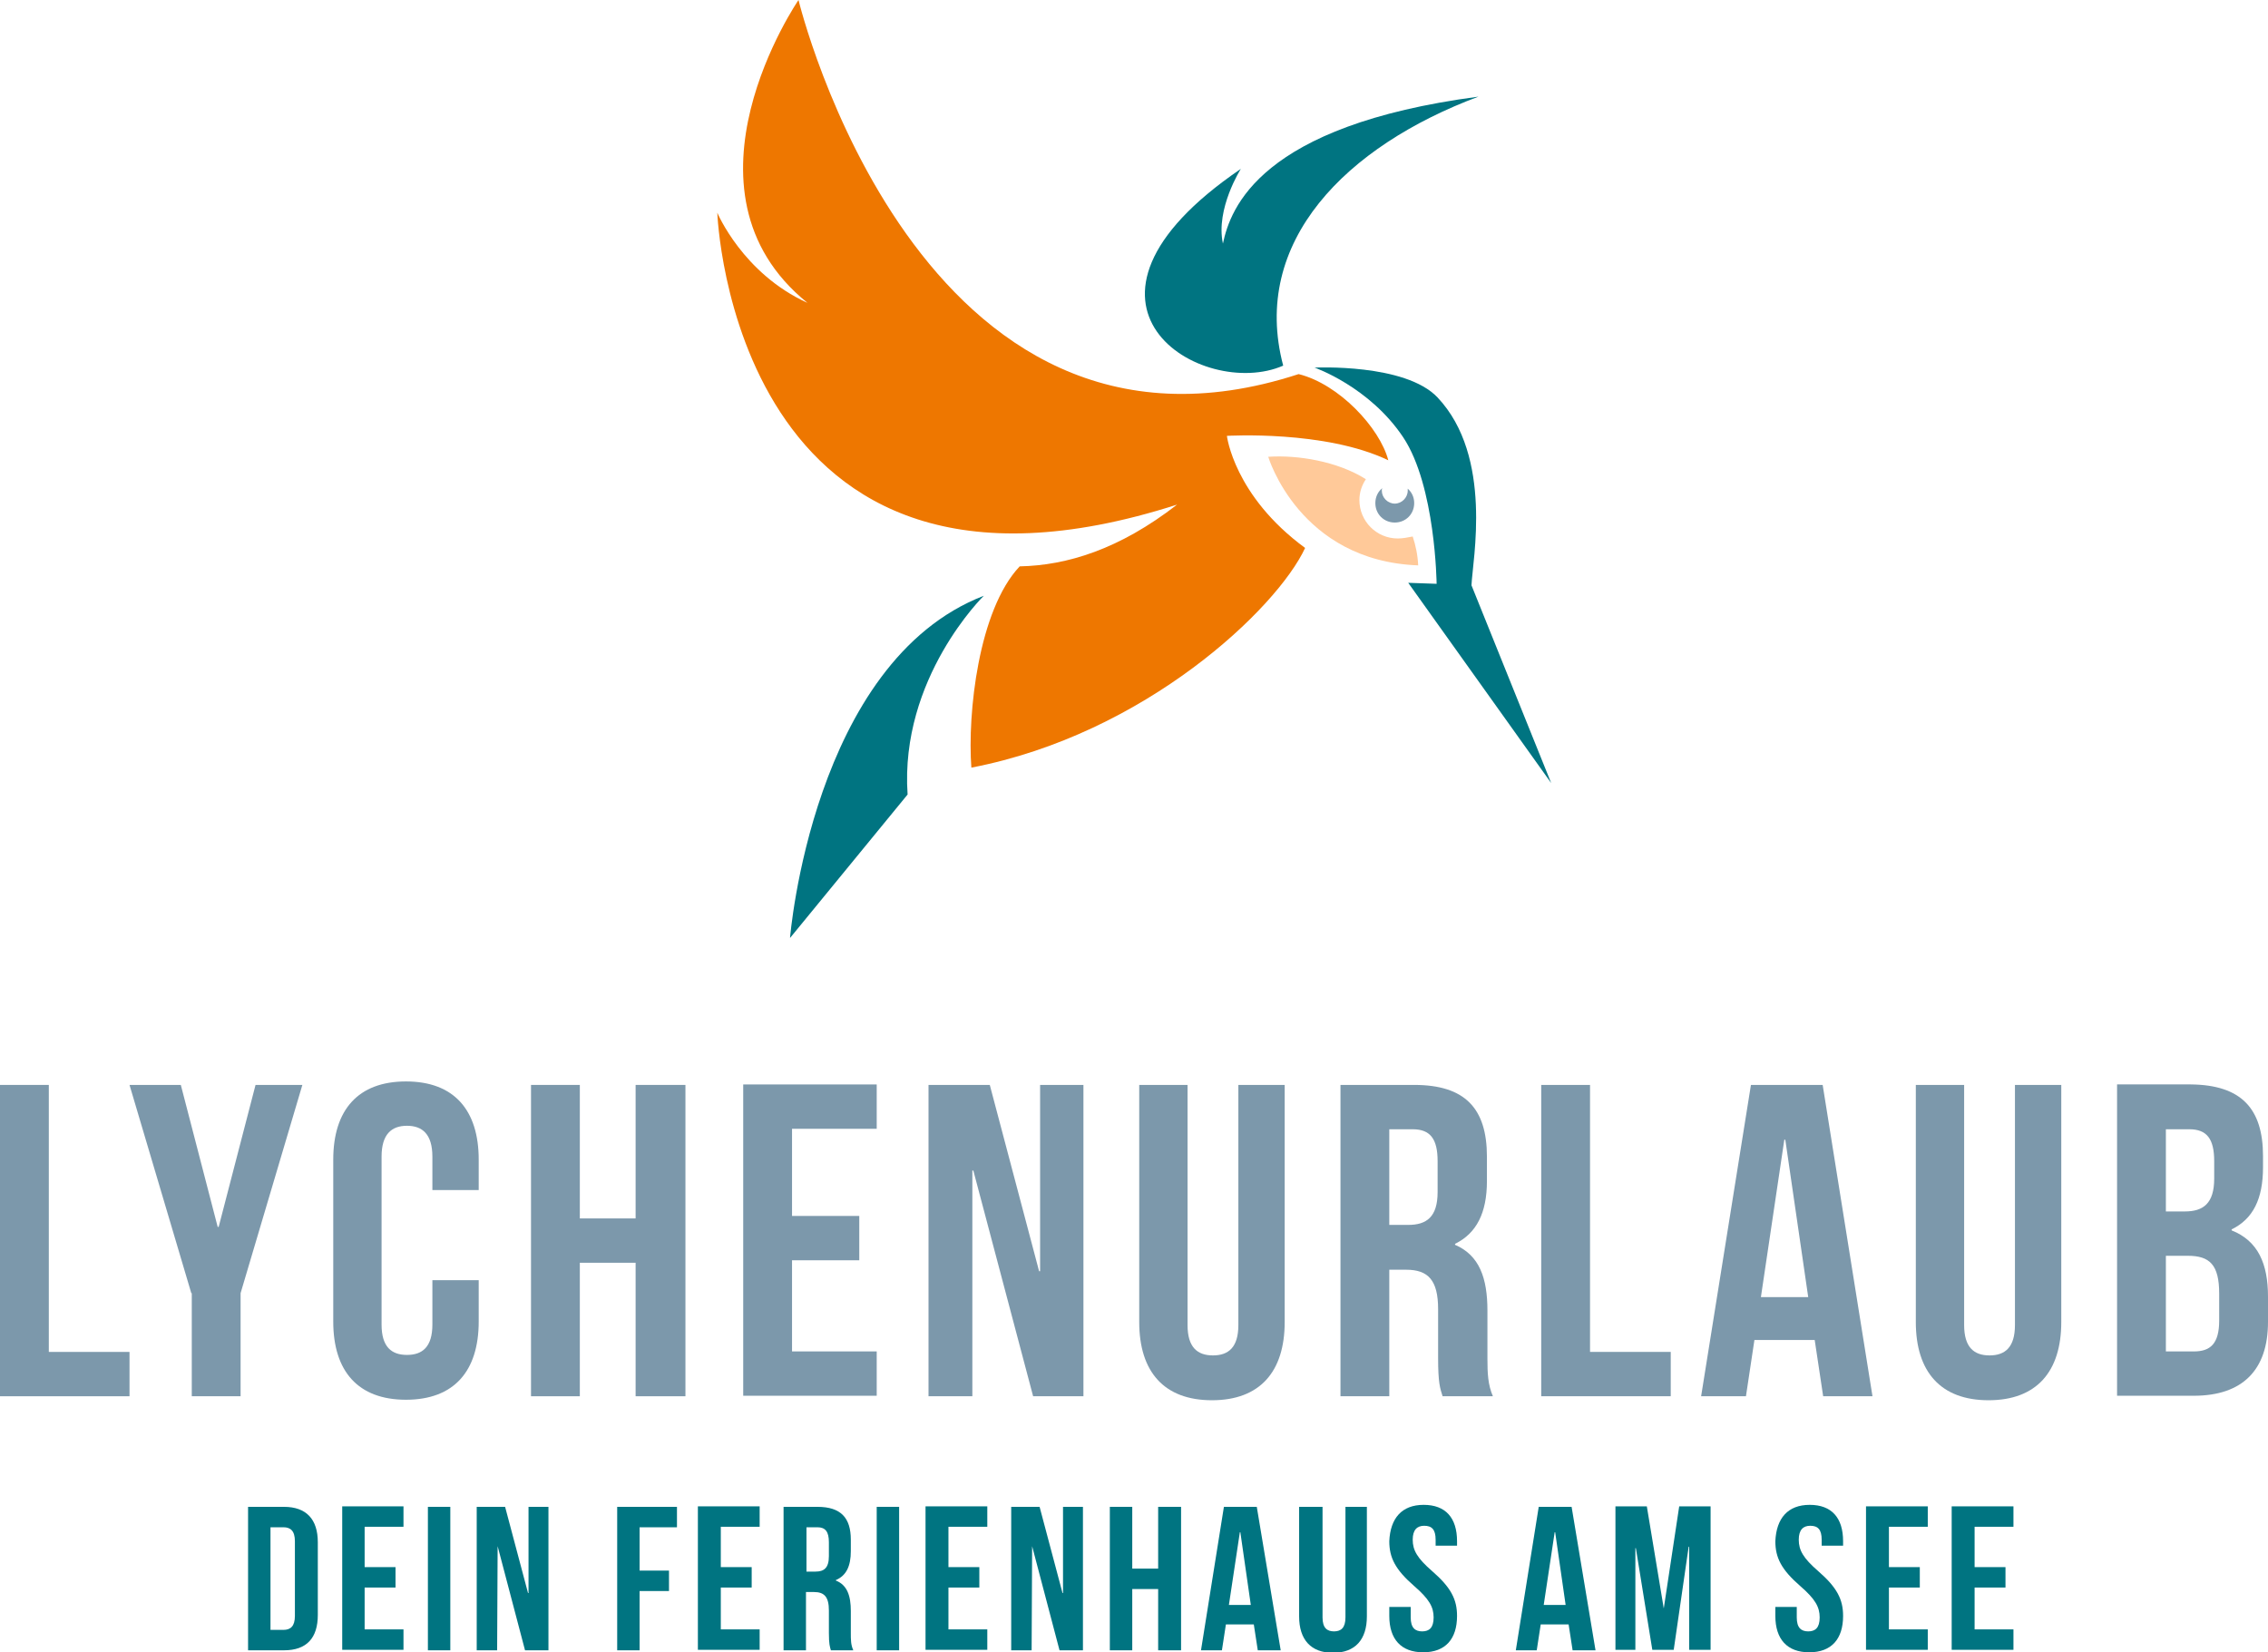 <?xml version="1.0" encoding="utf-8"?>
<!-- Generator: Adobe Illustrator 18.0.0, SVG Export Plug-In . SVG Version: 6.00 Build 0)  -->
<!DOCTYPE svg PUBLIC "-//W3C//DTD SVG 1.1//EN" "http://www.w3.org/Graphics/SVG/1.1/DTD/svg11.dtd">
<svg version="1.1" id="Ebene_1" xmlns="http://www.w3.org/2000/svg" xmlns:xlink="http://www.w3.org/1999/xlink" x="0px" y="0px"
	 viewBox="0 0 455.3 331.7" enable-background="new 0 0 455.3 331.7" xml:space="preserve">
<g>
	<g>
		<path fill="#EE7700" d="M260.7,75.1C184.4,100,160.3,0,160.3,0s-26.2,38.2,1.8,60.8c-13-5.9-18.1-18.1-18.1-18.1s3,87.3,92.3,58.6
			c-11.6,9-22.1,12.2-31.6,12.4c-8.3,8.8-10.5,29.6-9.7,40.4c34.9-6.7,61.4-32,67-44.1c-14.3-10.5-15.7-22.5-15.7-22.5
			s19.7-1.2,32.4,4.9C277,85.9,268.8,77.1,260.7,75.1z"/>
		<path fill="#007481" d="M249.1,33.9c0,0-5.1,8-3.6,15c1.5-7.1,7.4-23.7,51.3-29.5c-26.5,9.9-45.8,29.1-39.2,54
			C241.4,80.5,209,61.2,249.1,33.9z"/>
		<path fill="#007481" d="M197.5,119.6c0,0-16.9,16.5-15.3,39.9l-23.6,28.8C158.6,188.2,163.1,132.9,197.5,119.6z"/>
		<path fill="#FFC999" d="M280.6,108.1c-4.3,0-7.7-3.5-7.7-7.7c0-1.6,0.5-3,1.3-4.2c-5.7-3.6-13.7-4.9-19.6-4.5
			c0,0,6.2,20.9,30.1,21.8c-0.1-2.1-0.5-4-1.1-5.8C282.6,107.9,281.6,108.1,280.6,108.1z"/>
		<path fill="#7C98AB" d="M282.6,98.1c0,0.1,0,0.3,0,0.4c0,1.4-1.2,2.6-2.6,2.6c-1.4,0-2.6-1.2-2.6-2.6c0-0.2,0-0.3,0.1-0.5
			c-0.9,0.7-1.4,1.8-1.4,3c0,2.2,1.7,3.9,3.9,3.9c2.2,0,3.9-1.7,3.9-3.9C283.9,99.8,283.4,98.8,282.6,98.1z"/>
		<path fill="#007481" d="M263.9,73.8c0,0,18.2-0.9,24.7,6c11.2,11.9,7,32.7,6.8,37.7l16,39.7L282.7,117l5.7,0.2
			c0,0-0.2-19.6-6.7-29.4C274.9,77.6,263.9,73.8,263.9,73.8z"/>
	</g>
	<g>
		<g>
			<path fill="#7C98AB" d="M0,217.8h9.8v53.6H26v8.9H0V217.8z"/>
			<path fill="#7C98AB" d="M38.4,259.6L26,217.8h10.3l7.4,28.5h0.2l7.4-28.5h9.4l-12.4,41.8v20.7h-9.8V259.6z"/>
			<path fill="#7C98AB" d="M96.1,257v8.3c0,10-5,15.7-14.6,15.7c-9.6,0-14.6-5.7-14.6-15.7v-32.5c0-10,5-15.7,14.6-15.7
				c9.6,0,14.6,5.7,14.6,15.7v6.1h-9.3v-6.7c0-4.5-2-6.2-5.1-6.2c-3.1,0-5.1,1.7-5.1,6.2v33.7c0,4.5,2,6.1,5.1,6.1
				c3.1,0,5.1-1.6,5.1-6.1V257H96.1z"/>
			<path fill="#7C98AB" d="M116.4,280.3h-9.8v-62.5h9.8v26.8h11.2v-26.8h10v62.5h-10v-26.8h-11.2V280.3z"/>
			<path fill="#7C98AB" d="M159,244.1h13.5v8.9H159v18.3h17v8.9h-26.8v-62.5H176v8.9h-17V244.1z"/>
			<path fill="#7C98AB" d="M195.4,235h-0.2v45.3h-8.8v-62.5h12.3l9.9,37.4h0.2v-37.4h8.7v62.5h-10.1L195.4,235z"/>
			<path fill="#7C98AB" d="M238.4,217.8V266c0,4.5,2,6.1,5.1,6.1c3.1,0,5.1-1.6,5.1-6.1v-48.2h9.3v47.6c0,10-5,15.7-14.6,15.7
				s-14.6-5.7-14.6-15.7v-47.6H238.4z"/>
			<path fill="#7C98AB" d="M289.6,280.3c-0.5-1.6-0.9-2.6-0.9-7.7v-9.8c0-5.8-2-7.9-6.4-7.9h-3.4v25.4h-9.8v-62.5h14.8
				c10.2,0,14.6,4.7,14.6,14.4v4.9c0,6.4-2.1,10.5-6.4,12.6v0.2c4.9,2.1,6.5,6.7,6.5,13.2v9.6c0,3,0.1,5.3,1.1,7.6H289.6z
				 M278.9,226.7v19.2h3.8c3.7,0,5.9-1.6,5.9-6.6v-6.2c0-4.5-1.5-6.4-5-6.4H278.9z"/>
			<path fill="#7C98AB" d="M309.4,217.8h9.8v53.6h16.2v8.9h-26V217.8z"/>
			<path fill="#7C98AB" d="M375.9,280.3H366l-1.7-11.3h-12.1l-1.7,11.3h-9l10-62.5h14.4L375.9,280.3z M353.5,260.4h9.5l-4.6-31.6
				h-0.2L353.5,260.4z"/>
			<path fill="#7C98AB" d="M394.3,217.8V266c0,4.5,2,6.1,5.1,6.1c3.1,0,5.1-1.6,5.1-6.1v-48.2h9.3v47.6c0,10-5,15.7-14.6,15.7
				c-9.6,0-14.6-5.7-14.6-15.7v-47.6H394.3z"/>
			<path fill="#7C98AB" d="M454.3,232.1v2.2c0,6.4-2,10.4-6.3,12.5v0.2c5.3,2.1,7.3,6.7,7.3,13.3v5.1c0,9.6-5.1,14.8-14.9,14.8
				h-15.4v-62.5h14.8C449.9,217.8,454.3,222.5,454.3,232.1z M434.8,226.7v16.5h3.8c3.7,0,5.9-1.6,5.9-6.6v-3.5c0-4.5-1.5-6.4-5-6.4
				H434.8z M434.8,252.1v19.2h5.6c3.3,0,5.1-1.5,5.1-6.2v-5.4c0-5.8-1.9-7.6-6.3-7.6H434.8z"/>
		</g>
		<g>
			<path fill="#007481" d="M49.8,302.5H57c4.5,0,6.8,2.5,6.8,7.1v14.6c0,4.6-2.2,7.1-6.8,7.1h-7.2V302.5z M54.3,306.6v20.6h2.6
				c1.4,0,2.3-0.7,2.3-2.8v-15c0-2.1-0.9-2.8-2.3-2.8H54.3z"/>
			<path fill="#007481" d="M73.2,314.6h6.2v4.1h-6.2v8.4H81v4.1H68.7v-28.8H81v4.1h-7.8V314.6z"/>
			<path fill="#007481" d="M85.9,302.5h4.5v28.8h-4.5V302.5z"/>
			<path fill="#007481" d="M99.9,310.4L99.9,310.4l-0.1,20.9h-4.1v-28.8h5.7l4.6,17.3h0.1v-17.3h4v28.8h-4.7L99.9,310.4z"/>
			<path fill="#007481" d="M128.4,315.3h5.9v4.1h-5.9v11.9h-4.5v-28.8h12v4.1h-7.5V315.3z"/>
			<path fill="#007481" d="M144.7,314.6h6.2v4.1h-6.2v8.4h7.8v4.1h-12.4v-28.8h12.4v4.1h-7.8V314.6z"/>
			<path fill="#007481" d="M166.8,331.3c-0.2-0.7-0.4-1.2-0.4-3.5v-4.5c0-2.7-0.9-3.7-3-3.7h-1.6v11.7h-4.5v-28.8h6.8
				c4.7,0,6.7,2.2,6.7,6.6v2.3c0,3-0.9,4.9-3,5.8v0.1c2.3,0.9,3,3.1,3,6.1v4.4c0,1.4,0,2.4,0.5,3.5H166.8z M161.9,306.6v8.9h1.8
				c1.7,0,2.7-0.7,2.7-3.1v-2.8c0-2.1-0.7-3-2.3-3H161.9z"/>
			<path fill="#007481" d="M176,302.5h4.5v28.8H176V302.5z"/>
			<path fill="#007481" d="M190.4,314.6h6.2v4.1h-6.2v8.4h7.8v4.1h-12.4v-28.8h12.4v4.1h-7.8V314.6z"/>
			<path fill="#007481" d="M207.2,310.4L207.2,310.4l-0.1,20.9H203v-28.8h5.7l4.6,17.3h0.1v-17.3h4v28.8h-4.7L207.2,310.4z"/>
			<path fill="#007481" d="M227.3,331.3h-4.5v-28.8h4.5v12.4h5.2v-12.4h4.6v28.8h-4.6V319h-5.2V331.3z"/>
			<path fill="#007481" d="M257.1,331.3h-4.6l-0.8-5.2h-5.6l-0.8,5.2h-4.2l4.6-28.8h6.6L257.1,331.3z M246.7,322.2h4.4l-2.1-14.6
				h-0.1L246.7,322.2z"/>
			<path fill="#007481" d="M265.5,302.5v22.2c0,2.1,0.9,2.8,2.3,2.8c1.4,0,2.3-0.7,2.3-2.8v-22.2h4.3v22c0,4.6-2.3,7.3-6.8,7.3
				c-4.4,0-6.8-2.6-6.8-7.3v-22H265.5z"/>
			<path fill="#007481" d="M285.8,302.1c4.4,0,6.7,2.6,6.7,7.3v0.9h-4.3v-1.2c0-2.1-0.8-2.8-2.3-2.8c-1.4,0-2.3,0.8-2.3,2.8
				c0,2.1,0.9,3.7,3.9,6.3c3.8,3.3,5,5.7,5,9c0,4.6-2.3,7.3-6.8,7.3c-4.4,0-6.8-2.6-6.8-7.3v-1.8h4.3v2.1c0,2.1,0.9,2.8,2.3,2.8
				c1.4,0,2.3-0.7,2.3-2.8c0-2.1-0.9-3.7-3.9-6.3c-3.8-3.3-5-5.7-5-9C279.1,304.8,281.4,302.1,285.8,302.1z"/>
			<path fill="#007481" d="M320.3,331.3h-4.6l-0.8-5.2h-5.6l-0.8,5.2h-4.2l4.6-28.8h6.6L320.3,331.3z M309.9,322.2h4.4l-2.1-14.6
				h-0.1L309.9,322.2z"/>
			<path fill="#007481" d="M334,322.9L334,322.9l3.1-20.5h6.3v28.8h-4.3v-20.7H339l-3,20.7h-4.3l-3.3-20.4h-0.1v20.4h-4v-28.8h6.3
				L334,322.9z"/>
			<path fill="#007481" d="M363.3,302.1c4.4,0,6.7,2.6,6.7,7.3v0.9h-4.3v-1.2c0-2.1-0.8-2.8-2.3-2.8c-1.4,0-2.3,0.8-2.3,2.8
				c0,2.1,0.9,3.7,3.9,6.3c3.8,3.3,5,5.7,5,9c0,4.6-2.3,7.3-6.8,7.3c-4.4,0-6.8-2.6-6.8-7.3v-1.8h4.3v2.1c0,2.1,0.9,2.8,2.3,2.8
				s2.3-0.7,2.3-2.8c0-2.1-0.9-3.7-3.9-6.3c-3.8-3.3-5-5.7-5-9C356.6,304.8,358.9,302.1,363.3,302.1z"/>
			<path fill="#007481" d="M379.2,314.6h6.2v4.1h-6.2v8.4h7.8v4.1h-12.4v-28.8h12.4v4.1h-7.8V314.6z"/>
			<path fill="#007481" d="M396.4,314.6h6.2v4.1h-6.2v8.4h7.8v4.1h-12.4v-28.8h12.4v4.1h-7.8V314.6z"/>
		</g>
	</g>
</g>
</svg>
